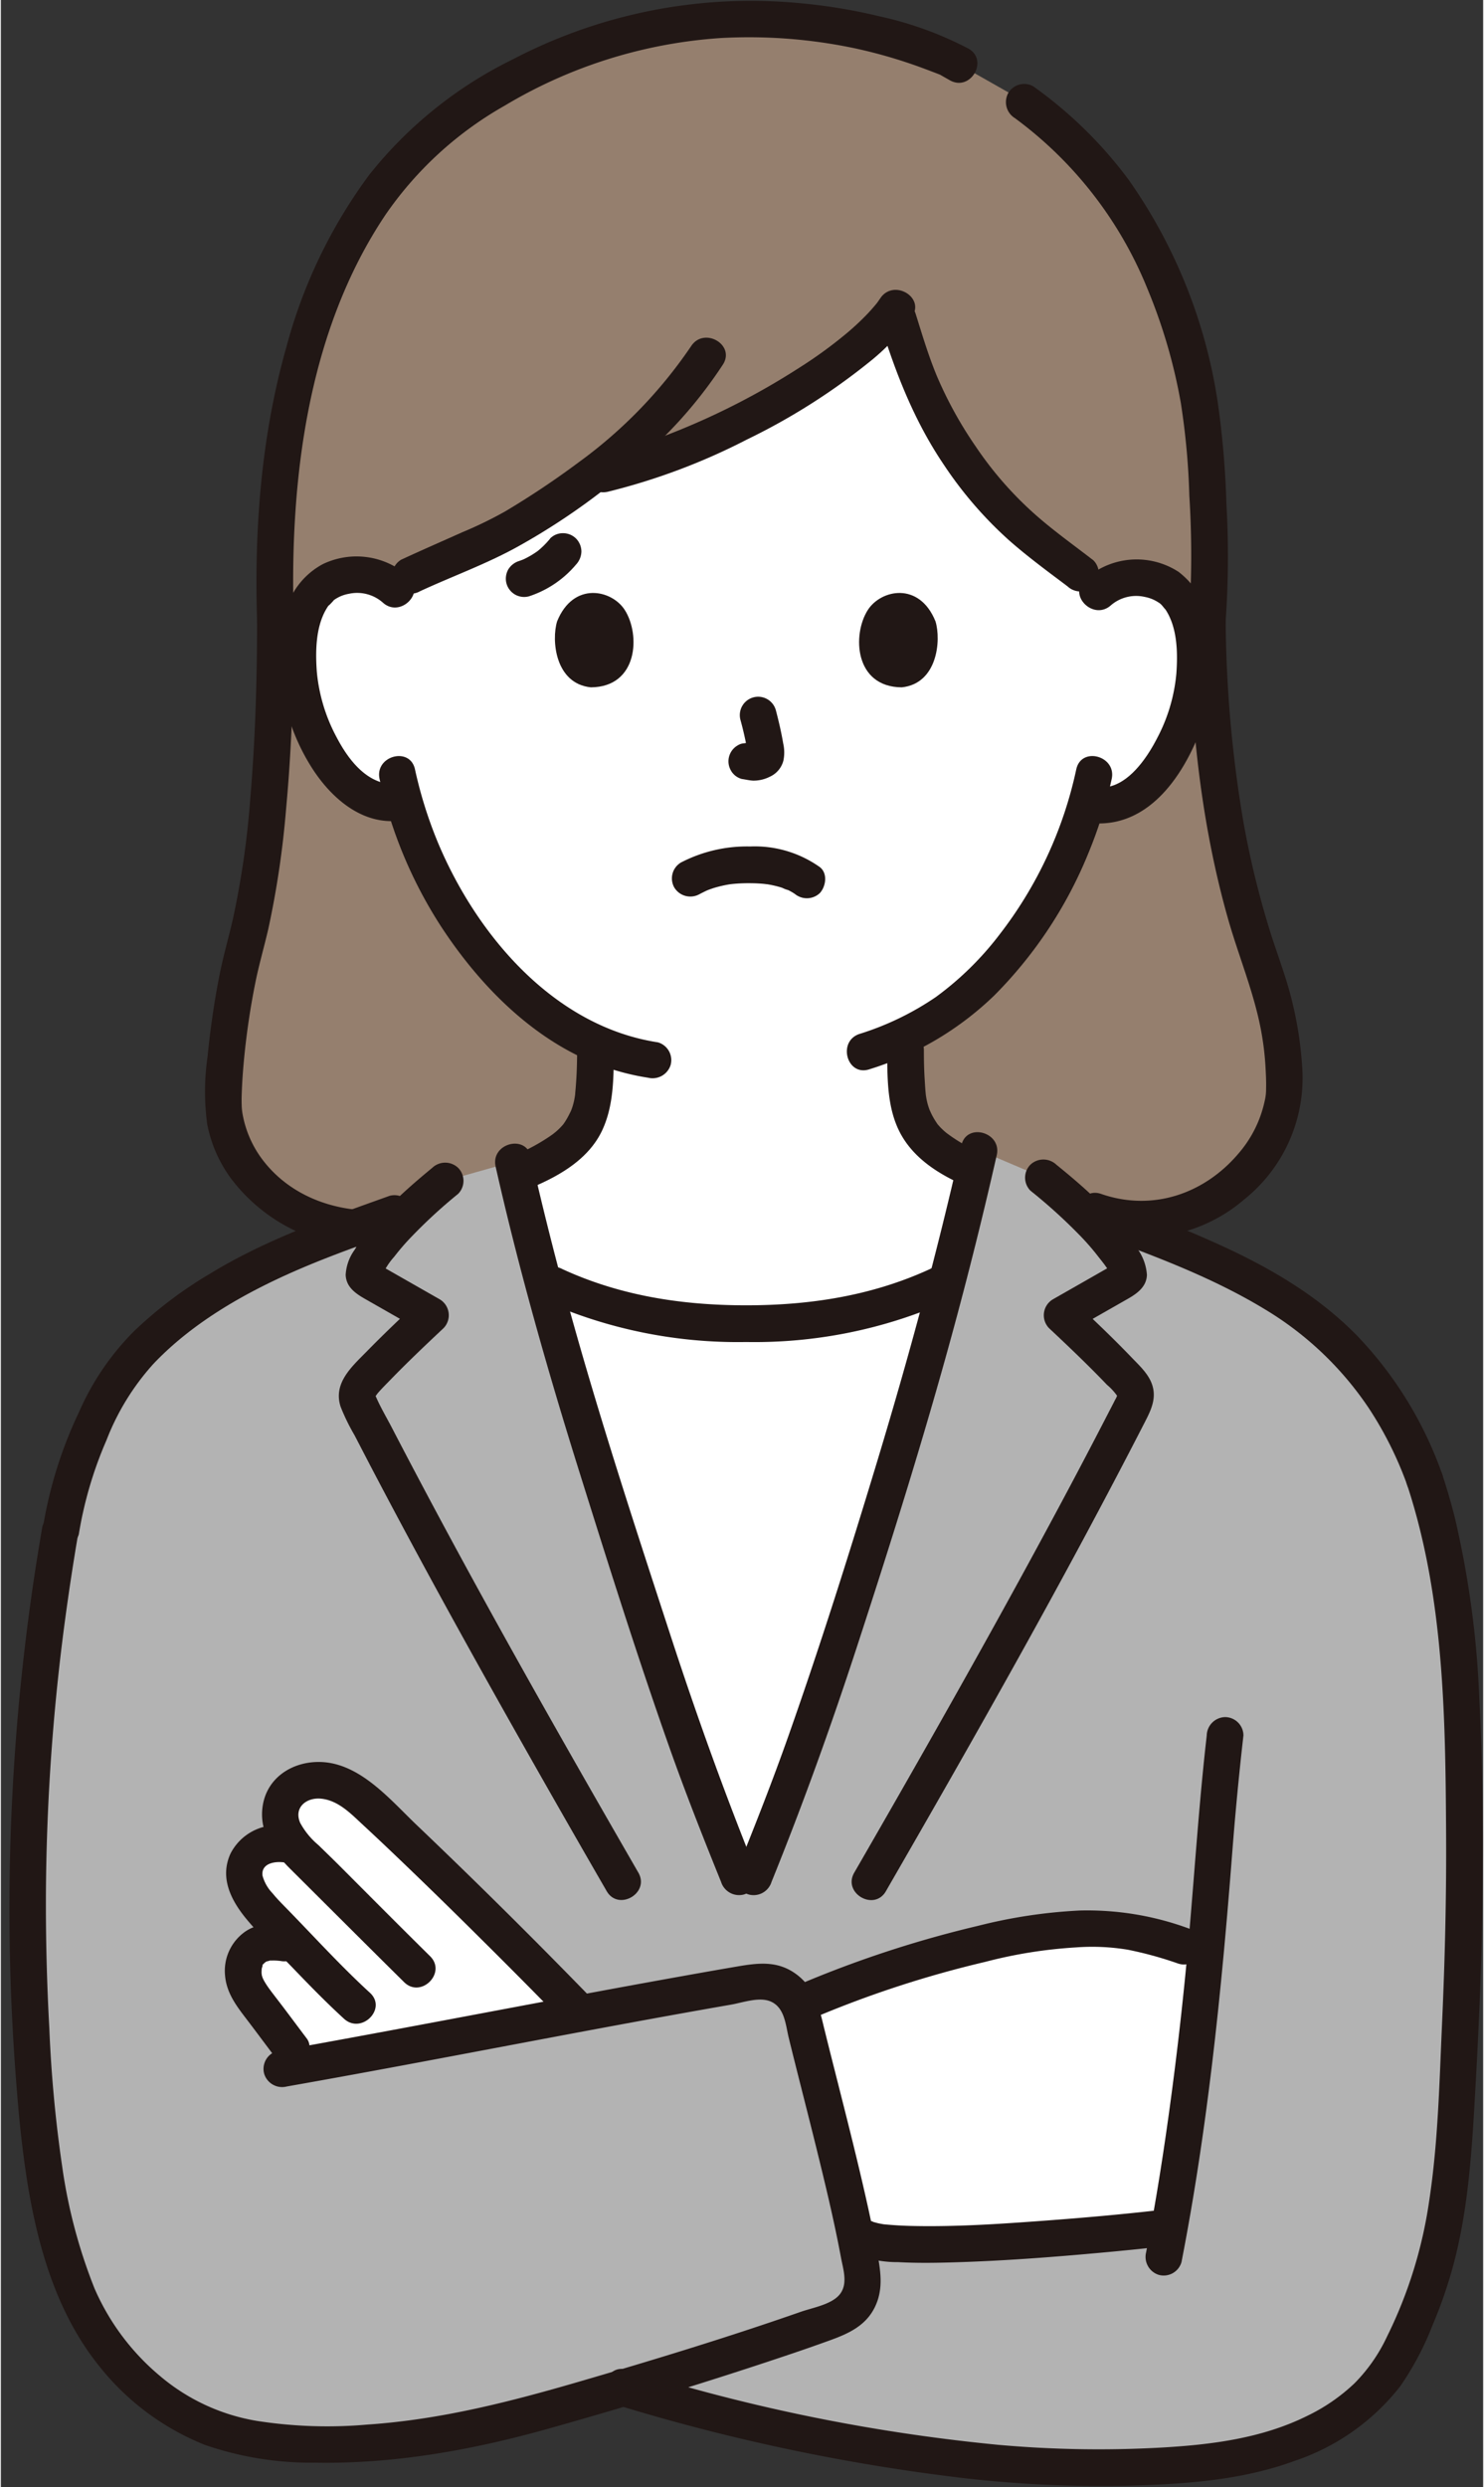 <?xml version="1.0" encoding="UTF-8"?>
<!DOCTYPE svg PUBLIC '-//W3C//DTD SVG 1.0//EN'
          'http://www.w3.org/TR/2001/REC-SVG-20010904/DTD/svg10.dtd'>
<svg height="325" preserveAspectRatio="xMidYMid meet" version="1.0" viewBox="-1.1 -0.1 193.9 325.2" width="194" xmlns="http://www.w3.org/2000/svg" xmlns:xlink="http://www.w3.org/1999/xlink" zoomAndPan="magnify"
><rect x="-1.1" y="-0.1" width="193.9" height="325.2" fill="#333333" stroke="none"/><g id="change1_1"
  ><path d="M95.42,245.314c-6.155-15.188-7.739-20.2-12.55-34.976-4.822-14.808-9.274-28.6-13.14-43.11a55.965,55.965,0,0,0,26.662,5.748,56.038,56.038,0,0,0,26.306-5.57c-3.77,14.441-8.075,28.6-12.744,42.932-4.811,14.774-6.394,19.788-12.549,34.976Z" fill="#fff"
  /></g
  ><g id="change2_1"
  ><path d="M34.819,81.023c-.972-29.256,6.725-50.473,18.858-62.088,7.313-7,23.794-16.541,42.311-16.541a67.211,67.211,0,0,1,26.878,5.149l1.387.785,7.583,4.3a57.379,57.379,0,0,1,7.845,6.576c9.259,8.933,15.693,25,16.718,39.394.295,4.152.975,14.954.321,22.43.329,24.705,4.883,38.533,7.234,45.339a45.231,45.231,0,0,1,2.855,15.477c.084,9.247-11.409,21.221-24.621,16.482L47.9,160.584c-12.1.291-19.975-8.614-19.907-16.823a96.026,96.026,0,0,1,2.927-20.479c2.277-8.131,3.9-22.431,3.9-42.259" fill="#957f6e"
  /></g
  ><g id="change3_1"
  ><path d="M185.19,193.416a45.8,45.8,0,0,0-22.662-26.046,179.5,179.5,0,0,0-22.55-9.39c-1.483-1.411-3.087-2.8-4.7-4.1l-8.419-3.585c-4.619,20.508-10.411,40.1-16.9,60.041-4.811,14.774-6.394,19.788-12.549,34.976H95.42c-6.155-15.188-7.739-20.2-12.55-34.976C76.377,190.4,70.553,172.306,65.935,151.8l-8.911,2.509c-1.259,1.032-2.506,2.111-3.685,3.21-15.288,5.469-22.24,7.878-31.834,15.076a35.377,35.377,0,0,0-7.679,8.109,59.377,59.377,0,0,0-7.109,19.306,287.46,287.46,0,0,0-3.1,75.819c1.026,11.578,3.72,22.414,7.546,28.549a33.28,33.28,0,0,0,13.957,12.433c10.771,4.828,30.163,2.362,41.934-.873C71,314.85,75.6,313.525,80.334,312.11c12.452,3.712,26.128,6.991,36.819,8.449,14.032,1.913,24.636,2.691,39.6,1.321,12.518-1.612,20.828-6.451,24.715-13.664,4.767-8.841,6.742-17.067,7.5-28.662.969-14.512,1.564-29.068,1.344-43.624-.221-14.105-.65-29.047-5.153-42.535" fill="#b3b3b3"
  /></g
  ><g id="change1_2"
  ><path d="M49.365,75.151h3.118c3.058-1.431,11.6-5.129,12.851-5.867a109.157,109.157,0,0,0,11.843-8l.478.608c12.97-2.929,30.822-12.678,37.231-20.292h1.378c1.876,6.03,3.448,11.757,9.988,20.574,4.566,6.16,10.433,10.021,13.882,12.7l2.278,2.473a7.18,7.18,0,0,1,5.2-1.9,6.651,6.651,0,0,1,5.965,3.384c2.028,3.568,1.909,10.119.532,14.175-.976,2.863-2.582,7.255-6.41,10.39a7.883,7.883,0,0,1-6.106,1.756l-.694-.162a55.187,55.187,0,0,1-10.194,19.456c-4.356,5.284-8.489,8.548-13.5,10.886.074,2.724-.031,3.4.192,6.444a13.022,13.022,0,0,0,.659,3.831,9.34,9.34,0,0,0,2.806,4.1,22.329,22.329,0,0,0,5.4,3.164q-1.694,7.335-3.579,14.538a56.029,56.029,0,0,1-26.3,5.568,56.066,56.066,0,0,1-26.657-5.736c-1.2-4.514-2.346-9.1-3.428-13.807a24.659,24.659,0,0,0,6.748-3.727,9.432,9.432,0,0,0,2.806-4.1,13.781,13.781,0,0,0,.658-3.831c.162-2.216.151-3.176.162-4.583l.29-.719c-5.531-2.343-10.411-6.4-15.031-12.028a55.082,55.082,0,0,1-10.292-19.792l-.488.141a7.857,7.857,0,0,1-6.095-1.8c-3.807-3.167-5.38-7.57-6.334-10.444-1.345-4.067-1.41-10.617.64-14.174a6.665,6.665,0,0,1,6-3.33,8.021,8.021,0,0,1,1.508.108Z" fill="#fff"
  /></g
  ><g id="change1_3"
  ><path d="M156.314,257.328c-.771,7.778-2.27,21.2-4.616,34.1l-.937-.176c-8.252.959-34.749,3.371-38.792,1.322l-1.179.243c-1.862-9.31-5.332-22.024-7.128-29.67a5.847,5.847,0,0,0-.485-1.289l1.179-.32c6.511-2.886,10.268-3.911,17.066-5.872,6.081-1.763,12.582-3.592,20.966-3.6A35.656,35.656,0,0,1,153.5,254.32l3.074.264Q156.463,255.891,156.314,257.328Z" fill="#fff"
  /></g
  ><g id="change1_4"
  ><path d="M46.129,235.127c7.326,6.622,20.823,20.03,27.642,27.037l.21,1.135c-12.857,2.391-26.585,5.013-36.7,6.82l-.441-2.468c-1.333-1.752-2.633-3.526-4.164-5.52a10.71,10.71,0,0,1-1.895-3.107,4.515,4.515,0,0,1,.639-3.889c1.189-1.366,2.677-1.443,4.594-1.168l.672-.639c-.793-.837-1.6-1.663-2.4-2.49a14.826,14.826,0,0,1-3.228-4.33,3.9,3.9,0,0,1,.573-4.054,4.782,4.782,0,0,1,4.3-1.443L37.006,241a8.074,8.074,0,0,1-1.09-1.7,4.745,4.745,0,0,1,.694-5.2,5.457,5.457,0,0,1,4.473-1.377A9.489,9.489,0,0,1,46.129,235.127Z" fill="#fff"
  /></g
  ><g id="change4_1"
  ><path d="M37.219,81.023c-.573-18.064,1.7-37.695,12.009-53.057A47.039,47.039,0,0,1,64.791,13.725,63.173,63.173,0,0,1,93.117,4.87a67.143,67.143,0,0,1,17.594,1.368,64.953,64.953,0,0,1,7.273,2.03c1.211.413,2.4.872,3.6,1.33.674.258.245.11.111.039.152.081.3.17.45.254l.9.509c2.692,1.525,5.114-2.621,2.423-4.144a46.335,46.335,0,0,0-11.679-4.23A72.858,72.858,0,0,0,97.865.013,67.266,67.266,0,0,0,65.838,7.677a54.6,54.6,0,0,0-18.76,15.1A66.638,66.638,0,0,0,36.268,45.22c-3.3,11.587-4.23,23.8-3.849,35.8.1,3.081,4.9,3.095,4.8,0Z" fill="#211715"
  /></g
  ><g id="change4_2"
  ><path d="M159.12,81.023a120.214,120.214,0,0,0,.093-15.256A116.466,116.466,0,0,0,158.08,52.5a68.061,68.061,0,0,0-11.651-29.091A55.855,55.855,0,0,0,133.967,11.2a2.419,2.419,0,0,0-3.284.861,2.454,2.454,0,0,0,.861,3.284A51.8,51.8,0,0,1,148.89,37.673a70.879,70.879,0,0,1,4.363,14.92,95.216,95.216,0,0,1,1.111,12.114,124.24,124.24,0,0,1-.044,16.316,2.419,2.419,0,0,0,2.4,2.4,2.449,2.449,0,0,0,2.4-2.4Z" fill="#211715"
  /></g
  ><g id="change4_3"
  ><path d="M32.421,81.023c-.005,7.728-.228,15.464-.883,23.166a114.021,114.021,0,0,1-2.272,15.831c-.57,2.5-1.289,4.95-1.783,7.468-.688,3.513-1.2,7.07-1.55,10.633a31.984,31.984,0,0,0-.047,8.724,17.592,17.592,0,0,0,3.178,7.225A22.646,22.646,0,0,0,47.9,162.984c3.086-.049,3.095-4.849,0-4.8-5.567.088-11.093-1.961-14.6-6.426a13.955,13.955,0,0,1-2.754-6.053,7.668,7.668,0,0,1-.142-1.4c-.022-.648,0-1.3.029-1.946.06-1.477.177-2.952.324-4.423q.483-4.8,1.433-9.536c.48-2.392,1.168-4.726,1.711-7.1a120.155,120.155,0,0,0,2.313-15.649c.759-8.183,1.007-16.409,1.013-24.624,0-3.089-4.8-3.094-4.8,0Z" fill="#211715"
  /></g
  ><g id="change4_4"
  ><path d="M154.32,81.023c.19,13.119,1.513,26.363,5.107,39.019,1.312,4.618,3.172,9.092,4.162,13.8a37.51,37.51,0,0,1,.748,5.713c.049.89.092,1.787.068,2.678a6.507,6.507,0,0,1-.182,1.62,15.4,15.4,0,0,1-3.356,6.791c-4.507,5.369-11.324,7.7-18.041,5.367-2.924-1.016-4.181,3.619-1.276,4.628a20.571,20.571,0,0,0,20.007-3.917,20.306,20.306,0,0,0,7.612-16.494,48.38,48.38,0,0,0-2.308-12.718c-.614-1.927-1.306-3.828-1.912-5.757a116.753,116.753,0,0,1-3.543-14.566,162.846,162.846,0,0,1-2.286-26.16c-.045-3.086-4.845-3.095-4.8,0Z" fill="#211715"
  /></g
  ><g id="change4_5"
  ><path d="M90.288,116.82c.336-.177.675-.347,1.02-.509l.073-.034c-.388.181.048-.015.108-.036.249-.089.5-.178.75-.255a16.065,16.065,0,0,1,2.09-.471c-.362.06-.007,0,.166-.017q.308-.033.617-.056c.5-.037,1-.055,1.5-.058.466,0,.931.007,1.4.035.214.012.428.027.642.047.022,0,.8.1.311.028a13.478,13.478,0,0,1,2.064.464c.129.04.745.353.852.305-.063.028-.476-.233-.171-.066.117.064.243.116.361.178.174.092.345.189.512.294.2.124.789.577.056.006a2.466,2.466,0,0,0,3.394,0c.79-.861,1.058-2.57,0-3.394a14.707,14.707,0,0,0-9.127-2.7,18.751,18.751,0,0,0-9.033,2.092A2.418,2.418,0,0,0,87,115.959a2.454,2.454,0,0,0,3.284.861Z" fill="#211715"
  /></g
  ><g id="change4_6"
  ><path d="M95.65,94.042a42.425,42.425,0,0,1,.994,4.548l-.086-.638a2.749,2.749,0,0,1,.017.628l.086-.638a1.508,1.508,0,0,1-.069.282l.242-.573a1.15,1.15,0,0,1-.1.182l.375-.486a.98.98,0,0,1-.148.147l.486-.376a2.894,2.894,0,0,1-.361.191l.574-.242a2.632,2.632,0,0,1-.608.177l.638-.086a2.355,2.355,0,0,1-.569,0l.638.086c-.215-.03-.426-.082-.641-.111a1.823,1.823,0,0,0-.957-.043,1.788,1.788,0,0,0-.893.285,2.4,2.4,0,0,0-.861,3.284,2.3,2.3,0,0,0,1.435,1.1c.5.067.975.193,1.479.215a4.74,4.74,0,0,0,2.188-.521,3.171,3.171,0,0,0,1.754-2.09,5.206,5.206,0,0,0-.022-2.243c-.247-1.466-.586-2.918-.963-4.355a2.4,2.4,0,0,0-4.628,1.276Z" fill="#211715"
  /></g
  ><g id="change4_7"
  ><path d="M71.666,81.143c-.76,2.469-.265,8.147,4.411,8.63,6.181-.037,6.51-6.9,4.429-10.13C78.8,77,73.794,75.9,71.666,81.143Z" fill="#211715"
  /></g
  ><g id="change4_8"
  ><path d="M121.159,81.143c.76,2.469.265,8.147-4.411,8.63-6.181-.037-6.51-6.9-4.43-10.13C114.022,77,119.031,75.9,121.159,81.143Z" fill="#211715"
  /></g
  ><g id="change4_9"
  ><path d="M89.2,45.154a61.156,61.156,0,0,1-14.722,15.2,111.537,111.537,0,0,1-9.611,6.417,53.045,53.045,0,0,1-5.641,2.738c-2.652,1.191-5.321,2.349-7.958,3.574a2.42,2.42,0,0,0-.861,3.284,2.457,2.457,0,0,0,3.284.861c4.235-1.967,8.727-3.579,12.813-5.845a87.923,87.923,0,0,0,18.85-14.071,58.881,58.881,0,0,0,7.991-9.732c1.691-2.595-2.463-5-4.145-2.422Z" fill="#211715"
  /></g
  ><g id="change4_10"
  ><path d="M113.945,38.892c-.119.178-.241.353-.366.527-.249.345.1-.11-.177.229q-.546.661-1.135,1.284a34.269,34.269,0,0,1-2.513,2.367,58.058,58.058,0,0,1-6.505,4.744,95.029,95.029,0,0,1-16.67,8.523,68.451,68.451,0,0,1-9.565,3.008c-3.01.689-1.736,5.318,1.276,4.628A82.746,82.746,0,0,0,96.5,57.368a83.391,83.391,0,0,0,15.966-10.1,28.44,28.44,0,0,0,5.628-5.955c1.728-2.57-2.429-4.976-4.145-2.423Z" fill="#211715"
  /></g
  ><g id="change4_11"
  ><path d="M141.826,73.174c-2.472-1.913-5.019-3.725-7.378-5.781a46.682,46.682,0,0,1-8.044-9.138,52.27,52.27,0,0,1-5.083-9.233c-1.087-2.627-1.9-5.353-2.747-8.065-.914-2.94-5.549-1.685-4.628,1.276,2.037,6.55,4.445,12.726,8.313,18.445a51.408,51.408,0,0,0,8.507,9.856c1.414,1.249,2.894,2.42,4.392,3.567q.882.675,1.772,1.339c.437.327,1.332,1,1.5,1.128a2.48,2.48,0,0,0,3.394,0,2.415,2.415,0,0,0,0-3.394Z" fill="#211715"
  /></g
  ><g id="change4_12"
  ><path d="M70.751,70.327a11.444,11.444,0,0,1-1.829,1.786l.485-.375a11.445,11.445,0,0,1-2.49,1.457l.574-.242c-.255.106-.512.2-.773.292a2.55,2.55,0,0,0-1.435,1.1,2.456,2.456,0,0,0-.242,1.85,2.429,2.429,0,0,0,1.1,1.434,2.4,2.4,0,0,0,1.85.242,13.536,13.536,0,0,0,6.151-4.153,2.586,2.586,0,0,0,.7-1.7,2.445,2.445,0,0,0-.7-1.7,2.417,2.417,0,0,0-1.7-.7,2.342,2.342,0,0,0-1.7.7Z" fill="#211715"
  /></g
  ><g id="change4_13"
  ><path d="M48.442,101.76a58.4,58.4,0,0,0,8.071,19.326C60.629,127.37,66.046,133.263,72.63,137a32.01,32.01,0,0,0,10.936,3.819,2.476,2.476,0,0,0,2.952-1.676,2.418,2.418,0,0,0-1.676-2.953c-13.573-2.079-23.671-13.98-28.749-26.075a56.083,56.083,0,0,1-3.022-9.632c-.665-3.015-5.294-1.739-4.629,1.276Z" fill="#211715"
  /></g
  ><g id="change4_14"
  ><path d="M139.577,100.484a53.508,53.508,0,0,1-9.984,21.539,40.454,40.454,0,0,1-8.4,8.254,37.422,37.422,0,0,1-9.964,4.812c-2.924.954-1.672,5.59,1.276,4.629a40.786,40.786,0,0,0,16.338-9.649,56.488,56.488,0,0,0,12.343-18.677,57.669,57.669,0,0,0,3.022-9.632c.664-3.01-3.963-4.3-4.629-1.276Z" fill="#211715"
  /></g
  ><g id="change4_15"
  ><path d="M144.113,79.04a5.068,5.068,0,0,1,4.433-1.087,4.816,4.816,0,0,1,1.761.708,1.784,1.784,0,0,1,.506.431c.074.078.632.784.321.343,1.667,2.37,1.734,5.717,1.536,8.514a22.305,22.305,0,0,1-2.512,8.46c-1.433,2.8-4.237,6.937-7.923,6.422a2.482,2.482,0,0,0-2.953,1.676,2.417,2.417,0,0,0,1.677,2.952c8.494,1.187,13.469-7.253,15.613-14.267a24.665,24.665,0,0,0,.645-10.822,11.117,11.117,0,0,0-4.263-7.7,10.077,10.077,0,0,0-12.235.976c-2.3,2.073,1.105,5.459,3.394,3.394Z" fill="#211715"
  /></g
  ><g id="change4_16"
  ><path d="M52.247,75.285a10.165,10.165,0,0,0-11.241-1.618A9.863,9.863,0,0,0,36.02,80.38c-1.721,6.634-.085,14.2,3.569,19.922,2.5,3.919,6.584,7.544,11.566,6.888a2.479,2.479,0,0,0,2.4-2.4c0-1.165-1.1-2.571-2.4-2.4-3.994.526-6.673-2.909-8.34-6.1a22.375,22.375,0,0,1-2.587-8.616c-.2-2.834-.136-6.284,1.6-8.683-.3.415.74-.7.614-.608a4.711,4.711,0,0,1,1.994-.842,5.076,5.076,0,0,1,4.419,1.14c2.274,2.084,5.678-1.3,3.394-3.394Z" fill="#211715"
  /></g
  ><g id="change4_17"
  ><path d="M68.535,155.091c3.59-1.526,7.26-3.684,9-7.336,1.554-3.271,1.525-7,1.55-10.559a2.4,2.4,0,1,0-4.8,0c-.009,1.248-.027,2.492-.105,3.737q-.038.624-.088,1.246c-.019.229-.042.458-.06.687a2.359,2.359,0,0,1-.036.335,9.117,9.117,0,0,1-.268,1.235c-.064.22-.14.437-.225.65-.167.421.238-.454-.113.246-.168.336-.336.67-.531.991-.107.177-.22.349-.337.519-.053.076-.236.292-.077.1a8.363,8.363,0,0,1-1.628,1.464,25.2,25.2,0,0,1-4.7,2.537,2.414,2.414,0,0,0-.861,3.283,2.464,2.464,0,0,0,3.284.861Z" fill="#211715"
  /></g
  ><g id="change4_18"
  ><path d="M114.841,137.2c.024,3.368-.031,6.939,1.33,10.073,1.536,3.537,4.7,5.742,8.1,7.326a2.456,2.456,0,0,0,3.283-.861,2.43,2.43,0,0,0-.861-3.284A20.921,20.921,0,0,1,122.546,148a9.472,9.472,0,0,1-.7-.644c-.138-.142-.269-.291-.4-.443-.252-.3.165.246-.055-.077-.2-.293-.389-.591-.56-.9-.1-.175-.185-.353-.271-.532-.028-.057-.233-.532-.1-.2a8.375,8.375,0,0,1-.364-1.1c-.042-.169-.079-.34-.113-.512-.019-.1-.094-.583-.053-.269-.1-.786-.14-1.587-.189-2.378-.077-1.245-.1-2.489-.1-3.737a2.4,2.4,0,1,0-4.8,0Z" fill="#211715"
  /></g
  ><g id="change4_19"
  ><path d="M69.941,169.99a62.2,62.2,0,0,0,26.451,5.386,62.2,62.2,0,0,0,26.45-5.386,2.419,2.419,0,0,0,.861-3.284,2.455,2.455,0,0,0-3.283-.861c-7.616,3.5-15.71,4.731-24.028,4.731s-16.412-1.225-24.028-4.731a2.47,2.47,0,0,0-3.284.861,2.42,2.42,0,0,0,.861,3.284Z" fill="#211715"
  /></g
  ><g id="change4_20"
  ><path d="M75.464,260.468q-10.852-11.147-22.118-21.89c-3.654-3.477-7.78-8.56-13.319-8.282-3.287.165-6.222,2.155-6.839,5.532-.623,3.406,1.257,6.135,3.556,8.422,4.969,4.944,9.923,9.9,14.91,14.829,2.2,2.173,5.6-1.219,3.395-3.394-3.938-3.888-7.839-7.813-11.75-11.729-.944-.946-1.906-1.872-2.862-2.806a9.981,9.981,0,0,1-2.379-2.9c-.879-2.033.842-3.358,2.749-3.161,2.248.232,3.887,1.969,5.45,3.414s3.136,2.934,4.688,4.418q5.331,5.1,10.561,10.306Q66.83,258.5,72.07,263.862c2.158,2.217,5.551-1.178,3.394-3.394Z" fill="#211715"
  /></g
  ><g id="change4_21"
  ><path d="M35.923,238.614a6.824,6.824,0,0,0-6.976,3.645c-1.455,3.163.062,6.129,2.1,8.591,1.914,2.311,4.159,4.4,6.235,6.566,2.113,2.2,4.251,4.384,6.505,6.446,2.275,2.082,5.679-1.3,3.394-3.394-3.628-3.319-6.945-6.949-10.366-10.476-.8-.83-1.644-1.638-2.374-2.536a5.323,5.323,0,0,1-1.31-2.3c-.2-1.553,1.479-1.912,2.79-1.739a2.411,2.411,0,0,0,2.4-2.4,2.461,2.461,0,0,0-2.4-2.4Z" fill="#211715"
  /></g
  ><g id="change4_22"
  ><path d="M38.917,266.445c-1.025-1.353-2.034-2.717-3.058-4.07-.507-.67-1.023-1.333-1.529-2-.229-.305-.456-.611-.665-.931-.124-.191-.244-.385-.354-.584-.027-.049-.272-.579-.172-.329.089.222-.083-.282-.088-.3-.023-.087-.063-.566-.052-.212.012.374.006-.175.006-.249,0-.164.017-.325.022-.488.009-.285-.107.4.02-.041.054-.185.1-.366.163-.549-.109.34-.151.138.033,0,.256-.19-.463.424.013-.009.051-.047.467-.4.192-.2s.158-.079.215-.115c.4-.253-.238.02,0,0a2.946,2.946,0,0,0,.428-.114c.536-.138-.483-.008.09,0,.16,0,.321-.009.482-.006s.335.013.5.026c.113.008.733.08.214.01a2.471,2.471,0,0,0,2.953-1.676c.256-1.126-.346-2.773-1.677-2.952-2.019-.273-4.12-.382-5.869.87a6.268,6.268,0,0,0-2.552,5.719c.2,2.239,1.46,3.905,2.778,5.629,1.267,1.657,2.506,3.336,3.765,5a2.464,2.464,0,0,0,3.284.861c.986-.635,1.672-2.213.861-3.283Z" fill="#211715"
  /></g
  ><g id="change4_23"
  ><path d="M153.34,295.681c3.456-17.731,5.261-35.722,6.652-53.715q.587-7.587,1.45-15.146a2.415,2.415,0,0,0-2.4-2.4,2.457,2.457,0,0,0-2.4,2.4c-.955,8.338-1.508,16.7-2.223,25.059s-1.658,16.736-2.823,25.059c-.819,5.845-1.756,11.674-2.885,17.467a2.463,2.463,0,0,0,1.676,2.952,2.423,2.423,0,0,0,2.953-1.676Z" fill="#211715"
  /></g
  ><g id="change4_24"
  ><path d="M182.846,194.033c4.834,14.634,5.018,30.356,5.106,45.618.048,8.27-.155,16.539-.528,24.8-.348,7.707-.518,15.553-1.679,23.19a58.835,58.835,0,0,1-5.532,17.8,21.748,21.748,0,0,1-4.236,6.082,24.141,24.141,0,0,1-6.157,4.249c-5.977,2.977-12.656,3.8-19.236,4.168a147.437,147.437,0,0,1-21.225-.366,236.7,236.7,0,0,1-43.014-8.224q-2.763-.774-5.512-1.594c-2.967-.884-4.235,3.748-1.276,4.628a258.681,258.681,0,0,0,44.937,9.5,156.385,156.385,0,0,0,21.623,1.042c7.433-.195,15.006-.669,22.045-3.26a29.348,29.348,0,0,0,13.777-9.729,38.359,38.359,0,0,0,4.231-7.987,59.279,59.279,0,0,0,3.093-9.306c1.772-7.369,2.138-14.973,2.568-22.511.485-8.5.816-17.016.9-25.532.086-8.191,0-16.4-.434-24.584a124.757,124.757,0,0,0-3.181-23.584q-.716-2.867-1.645-5.673c-.965-2.92-5.6-1.669-4.629,1.276Z" fill="#211715"
  /></g
  ><g id="change4_25"
  ><path d="M142.054,161.278c7.575,2.768,15.312,5.635,22.229,9.842a42.942,42.942,0,0,1,13.6,12.97,47.364,47.364,0,0,1,4.962,9.943,2.464,2.464,0,0,0,2.953,1.676,2.421,2.421,0,0,0,1.676-2.952,50.271,50.271,0,0,0-11.12-18.161c-5.314-5.441-11.837-9.162-18.726-12.247-4.685-2.1-9.479-3.938-14.3-5.7a2.421,2.421,0,0,0-2.952,1.676,2.449,2.449,0,0,0,1.676,2.952Z" fill="#211715"
  /></g
  ><g id="change4_26"
  ><path d="M4.334,199.506a292.192,292.192,0,0,0-2.985,77.725c1.119,11.1,3.251,23.192,10.451,32.091a33.481,33.481,0,0,0,13.786,10.26,42.661,42.661,0,0,0,14.431,2.325c10.356.192,20.659-1.671,30.592-4.469,10.25-2.888,20.451-5.988,30.547-9.376,2.1-.7,4.189-1.422,6.267-2.177,2.406-.875,4.644-1.906,5.82-4.346,1.187-2.462.694-4.927.222-7.494-.438-2.382-.95-4.749-1.486-7.11-1.195-5.259-2.528-10.487-3.85-15.715-.592-2.338-1.184-4.676-1.753-7.02-.622-2.564-1.412-4.822-3.715-6.364-2.338-1.565-4.774-1.261-7.387-.815q-3.357.573-6.709,1.175-7.755,1.386-15.5,2.842c-10.5,1.959-21,3.963-31.508,5.88q-3.267.6-6.538,1.174a2.42,2.42,0,0,0-1.676,2.952A2.453,2.453,0,0,0,36.3,272.72c19.4-3.417,38.705-7.328,58.111-10.7,1.59-.277,3.758-1.088,5.271-.378,1.771.831,1.877,3.059,2.287,4.731,1.18,4.81,2.429,9.6,3.614,14.411,1.164,4.718,2.306,9.449,3.2,14.226.3,1.63,1,3.611-.238,5-1.1,1.236-3.473,1.639-4.987,2.167-9.443,3.3-19.022,6.222-28.621,9.024C65.7,313.9,56.5,316.278,46.861,316.926a59.912,59.912,0,0,1-14.411-.471,26.226,26.226,0,0,1-12.724-5.877,30.975,30.975,0,0,1-8.567-11.439,68.938,68.938,0,0,1-4.228-15.913,172.849,172.849,0,0,1-1.689-18.121q-.489-8.866-.444-17.752A281.739,281.739,0,0,1,7.47,210.475q.672-4.857,1.492-9.693a2.472,2.472,0,0,0-1.676-2.952,2.419,2.419,0,0,0-2.952,1.676Z" fill="#211715"
  /></g
  ><g id="change4_27"
  ><path d="M9.1,200.51a51.463,51.463,0,0,1,3.617-12.292,32.092,32.092,0,0,1,6.155-10c5.076-5.342,11.776-9.177,18.479-12.114,4.472-1.96,9.1-3.572,13.691-5.218a2.462,2.462,0,0,0,1.676-2.952,2.421,2.421,0,0,0-2.952-1.677c-8.016,2.873-16.167,5.7-23.465,10.164a54.231,54.231,0,0,0-9.979,7.541,34.451,34.451,0,0,0-7.175,10.527,55.986,55.986,0,0,0-4.676,14.749,2.48,2.48,0,0,0,1.677,2.952A2.418,2.418,0,0,0,9.1,200.51Z" fill="#211715"
  /></g
  ><g id="change4_28"
  ><path d="M110.753,294.645a14.332,14.332,0,0,0,5.484,1.042c2.626.146,5.264.095,7.891.01,6.263-.2,12.52-.681,18.759-1.251,2.629-.24,5.257-.5,7.879-.8a2.473,2.473,0,0,0,2.4-2.4,2.415,2.415,0,0,0-2.4-2.4c-5.085.588-10.189,1.038-15.294,1.416-5.847.432-11.736.834-17.6.69-1.142-.029-2.279-.1-3.416-.208-.438-.043.09.015.149.024-.125-.019-.252-.035-.377-.058-.2-.037-.409-.071-.612-.118-.155-.036-.308-.089-.464-.121-.562-.116.071.052.026.03a2.464,2.464,0,0,0-3.284.861,2.422,2.422,0,0,0,.861,3.284Z" fill="#211715"
  /></g
  ><g id="change4_29"
  ><path d="M105.563,263.607a139.187,139.187,0,0,1,22.082-7.175,61.247,61.247,0,0,1,11.909-1.9,28.587,28.587,0,0,1,6.741.3,48.325,48.325,0,0,1,6.567,1.8c2.933.991,4.192-3.643,1.276-4.628a38.434,38.434,0,0,0-14.122-2.293,67.074,67.074,0,0,0-13.274,2,145.122,145.122,0,0,0-23.6,7.752,2.417,2.417,0,0,0-.861,3.284,2.46,2.46,0,0,0,3.284.861Z" fill="#211715"
  /></g
  ><g id="change4_30"
  ><path d="M63.621,152.436c3.072,13.6,6.9,27.01,11.078,40.313,3.714,11.84,7.445,23.705,11.575,35.408,2.114,5.993,4.447,11.905,6.832,17.795a2.476,2.476,0,0,0,2.952,1.676,2.416,2.416,0,0,0,1.676-2.952c-4.132-10.2-7.837-20.51-11.247-30.975-4.3-13.184-8.621-26.365-12.4-39.708q-3.215-11.339-5.834-22.833c-.68-3.012-5.309-1.737-4.628,1.276Z" fill="#211715"
  /></g
  ><g id="change4_31"
  ><path d="M82.292,244.756c-11.079-19.205-22.03-38.5-32.244-58.182-.69-1.329-1.483-2.655-2.076-4.03a.656.656,0,0,1-.08-.235c0,.293.092.011.351-.288.523-.6,1.1-1.17,1.656-1.743,2.237-2.3,4.566-4.514,6.907-6.71a2.422,2.422,0,0,0-.486-3.769l-4.209-2.4-1.895-1.081-1.052-.6-.421-.24q-.692-.46-.263-.091l.328,1.212a9.16,9.16,0,0,1,1.551-2.375,30.709,30.709,0,0,1,2.3-2.657A67.172,67.172,0,0,1,58.721,156a2.417,2.417,0,0,0,0-3.394,2.454,2.454,0,0,0-3.394,0c-3.755,3.094-7.595,6.517-10.147,10.715a6.118,6.118,0,0,0-1.172,3.27c.053,1.588,1.285,2.437,2.523,3.144l7.366,4.2-.485-3.769c-2.224,2.086-4.437,4.185-6.57,6.365-1.976,2.018-4.531,4.193-3.487,7.332a27.089,27.089,0,0,0,1.816,3.71q1,1.929,2,3.852,2.041,3.9,4.12,7.786c5.581,10.429,11.336,20.765,17.174,31.053q4.806,8.474,9.681,16.907c1.543,2.675,5.692.261,4.144-2.423Z" fill="#211715"
  /></g
  ><g id="change4_32"
  ><path d="M124.544,149.659c-3.151,13.959-6.906,27.773-11.053,41.467-3.629,11.98-7.4,23.95-11.568,35.755-2.115,5.993-4.447,11.905-6.832,17.795a2.415,2.415,0,0,0,1.676,2.952,2.459,2.459,0,0,0,2.952-1.676c4.132-10.2,7.837-20.51,11.247-30.975,4.4-13.49,8.65-27.023,12.384-40.713q3.164-11.6,5.823-23.329c.679-3.008-3.948-4.293-4.629-1.276Z" fill="#211715"
  /></g
  ><g id="change4_33"
  ><path d="M114.677,247.179c11.684-20.253,23.236-40.6,33.909-61.41.728-1.418,1.406-2.824,1.015-4.459-.383-1.6-1.684-2.763-2.78-3.906-2.389-2.491-4.891-4.869-7.408-7.23l-.486,3.769,7.367-4.2c1.233-.7,2.47-1.577,2.523-3.144a6.569,6.569,0,0,0-1.347-3.551c-2.7-4.251-6.619-7.715-10.5-10.859a2.472,2.472,0,0,0-3.394,0,2.417,2.417,0,0,0,0,3.394,69.723,69.723,0,0,1,6.368,5.755,32.092,32.092,0,0,1,2.454,2.8c.423.556,1.59,1.92,1.614,2.464l.328-1.212c.2-.38-.236.076-.474.211l-1.052.6-2.1,1.2-4.209,2.4a2.422,2.422,0,0,0-.486,3.769c2.107,1.976,4.2,3.964,6.232,6.021q.677.685,1.343,1.383a7.555,7.555,0,0,1,1.338,1.453c.09.187.006-.26-.012-.063a2.417,2.417,0,0,1-.272.583c-.3.607-.62,1.207-.931,1.81q-3.761,7.294-7.659,14.517c-5.313,9.867-10.775,19.653-16.309,29.4q-4.579,8.061-9.217,16.087c-1.546,2.681,2.6,5.1,4.145,2.423Z" fill="#211715"
  /></g
></svg
>
